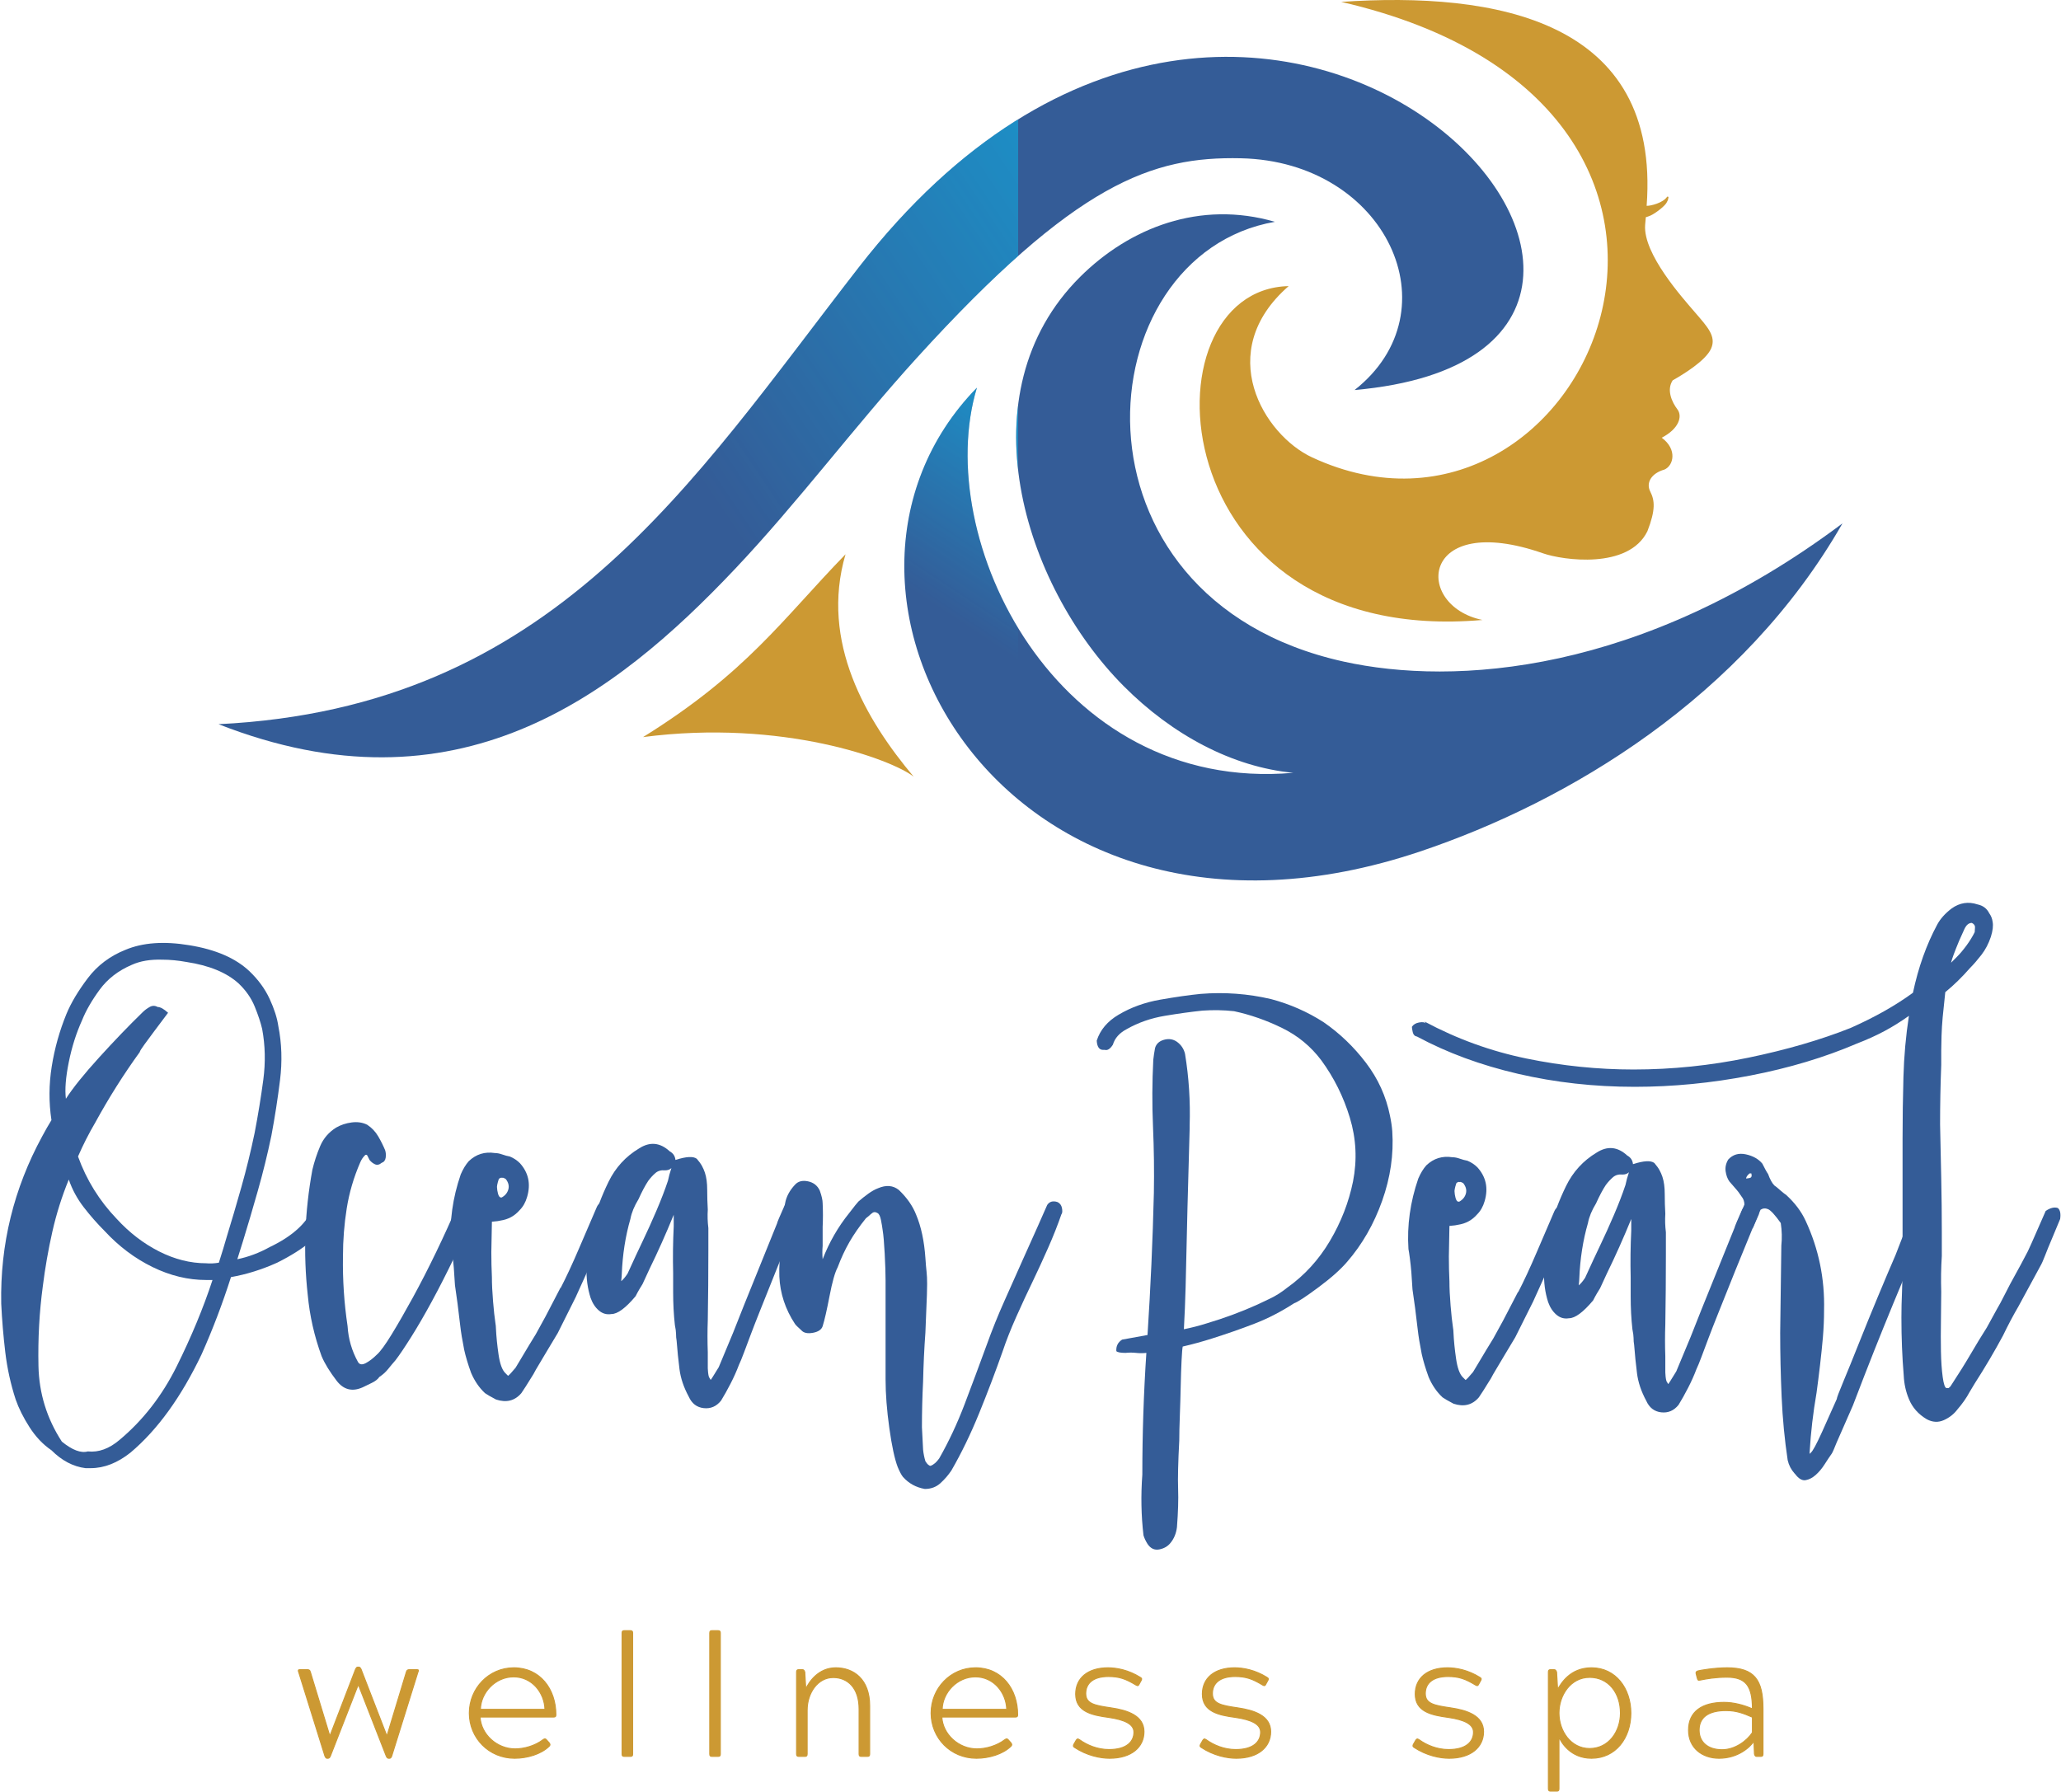 <?xml version="1.0" encoding="UTF-8"?>
<!DOCTYPE svg PUBLIC "-//W3C//DTD SVG 1.1//EN" "http://www.w3.org/Graphics/SVG/1.1/DTD/svg11.dtd">
<!-- Creator: CorelDRAW -->
<svg xmlns="http://www.w3.org/2000/svg" xml:space="preserve" width="6.073in" height="5.28in" version="1.1" style="shape-rendering:geometricPrecision; text-rendering:geometricPrecision; image-rendering:optimizeQuality; fill-rule:evenodd; clip-rule:evenodd"
viewBox="0 0 6072.77 5280.22"
 xmlns:xlink="http://www.w3.org/1999/xlink"
 xmlns:xodm="http://www.corel.com/coreldraw/odm/2003">
 <defs>
  <style type="text/css">
   <![CDATA[
    .str0 {stroke:#CC9933;stroke-width:3;stroke-miterlimit:2.613}
    .fil1 {fill:none;fill-rule:nonzero}
    .fil4 {fill:#00CCFF}
    .fil3 {fill:#345C97}
    .fil5 {fill:#CC9933}
    .fil2 {fill:#345C97;fill-rule:nonzero}
    .fil0 {fill:#CC9933;fill-rule:nonzero}
   ]]>
  </style>
      <mask id="id0">
  <linearGradient id="id1" gradientUnits="userSpaceOnUse" x1="4916.47" y1="137.92" x2="2362.64" y2="1856.54">
   <stop offset="0" style="stop-opacity:1; stop-color:white"/>
   <stop offset="1" style="stop-opacity:0; stop-color:white"/>
  </linearGradient>
       <rect style="fill:url(#id1)" x="642.25" y="166.1" width="3848.09" height="2067.25"/>
      </mask>
      <mask id="id2">
  <linearGradient id="id3" gradientUnits="userSpaceOnUse" x1="4839.15" y1="1762.7" x2="4829.23" y2="1762.68">
   <stop offset="0" style="stop-opacity:1; stop-color:white"/>
   <stop offset="1" style="stop-opacity:0; stop-color:white"/>
  </linearGradient>
       <rect style="fill:url(#id3)" x="4831.28" y="1759.57" width="11.89" height="12.06"/>
      </mask>
      <mask id="id4">
  <linearGradient id="id5" gradientUnits="userSpaceOnUse" x1="4033.07" y1="989.2" x2="3278.17" y2="2129.59">
   <stop offset="0" style="stop-opacity:1; stop-color:white"/>
   <stop offset="1" style="stop-opacity:0; stop-color:white"/>
  </linearGradient>
       <rect style="fill:url(#id5)" x="2663.09" y="630.12" width="2767.43" height="1966.15"/>
      </mask>
 </defs>
 <g id="Layer_x0020_1">
  <g id="_1791143782528">
   <path class="fil0" d="M914.08 4926.84c-1.5,-5.02 -4.52,-6.02 -9.04,-6.02l-21.58 0c-5.02,0 -5.52,2.01 -3.52,7.03l77.3 247.47c2.01,4.52 4.02,6.52 6.02,6.52l3.01 0c3.01,0 5.02,-2.01 7.03,-6.52l82.32 -210.83 82.32 210.83c2.01,4.52 4.02,6.52 7.03,6.52l3.01 0c2.01,0 4.52,-2.01 6.02,-6.52l77.3 -247.47c2.51,-5.02 2.01,-7.03 -3.01,-7.03l-22.09 0c-5.02,0 -7.53,1.51 -9.04,7.03l-57.22 188.74 -76.3 -197.27c-2.01,-3.01 -3.01,-6.02 -6.52,-6.02l-3.52 0c-3.01,0 -4.02,3.01 -6.02,6.02l-75.8 197.27 -57.73 -189.74z"/>
   <path id="_1" class="fil0" d="M1610.16 5127.63c-3.51,-4.02 -5.52,-3.52 -10.04,-0.5 -23.59,18.07 -55.72,27.11 -82.32,27.11 -54.71,0 -100.89,-43.67 -103.41,-93.87l216.85 0c5.52,0 6.52,-2.01 6.52,-7.03 0,-75.3 -46.68,-138.04 -123.98,-138.04 -73.29,0 -131.01,60.23 -131.01,133.52 0,73.29 57.72,133.02 133.52,133.02 37.15,0 77.8,-12.04 101.39,-35.13 3.52,-3.01 3.52,-6.02 0.5,-10.04l-8.03 -9.04zm-194.76 -89.85c1,-49.19 43.67,-95.87 97.89,-95.87 54.21,0 90.85,46.68 92.36,95.87l-190.25 0z"/>
   <path id="_2" class="fil0" d="M1832.88 5169.29c0,5.52 1.5,7.03 7.03,7.03l17.07 0c5.52,0 7.03,-1.5 7.03,-7.03l0 -356.39c0,-5.02 -1.51,-7.03 -7.03,-7.03l-17.07 0c-5.52,0 -7.03,1.5 -7.03,7.03l0 356.39z"/>
   <path id="_3" class="fil0" d="M2091.24 5169.29c0,5.52 1.5,7.03 7.03,7.03l17.07 0c5.52,0 7.03,-1.5 7.03,-7.03l0 -356.39c0,-5.02 -1.51,-7.03 -7.03,-7.03l-17.07 0c-5.52,0 -7.03,1.5 -7.03,7.03l0 356.39z"/>
   <path id="_4" class="fil0" d="M2371.19 4927.85c-1.5,-5.02 -3.51,-7.03 -7.03,-7.03l-10.54 0c-4.52,0 -6.53,1.51 -6.53,7.03l0 115.45 0 125.99c0,5.52 2.01,7.03 6.53,7.03l18.07 0c5.02,0 6.52,-2.01 6.52,-7.03l0 -129c0,-50.7 31.12,-96.38 76.8,-96.38 42.67,0 76.3,30.62 76.3,92.86l0 132.52c0,5.52 2.01,7.03 6.52,7.03l18.07 0c5.02,0 6.52,-2.01 6.52,-7.03l0 -142.06c0,-78.31 -47.18,-111.94 -99.89,-111.94 -51.7,0 -79.31,42.67 -88.35,62.24l-3.01 -49.69z"/>
   <path id="_5" class="fil0" d="M2970.88 5127.63c-3.51,-4.02 -5.52,-3.52 -10.04,-0.5 -23.59,18.07 -55.72,27.11 -82.32,27.11 -54.71,0 -100.89,-43.67 -103.41,-93.87l216.85 0c5.52,0 6.52,-2.01 6.52,-7.03 0,-75.3 -46.68,-138.04 -123.98,-138.04 -73.29,0 -131.01,60.23 -131.01,133.52 0,73.29 57.72,133.02 133.52,133.02 37.15,0 77.8,-12.04 101.39,-35.13 3.52,-3.01 3.52,-6.02 0.5,-10.04l-8.03 -9.04zm-194.76 -89.85c1,-49.19 43.67,-95.87 97.89,-95.87 54.21,0 90.85,46.68 92.36,95.87l-190.25 0z"/>
   <path id="_6" class="fil0" d="M3267.89 5156.24c-33.63,0 -64.25,-12.55 -87.34,-29.11 -5.52,-4.02 -7.53,-1.5 -10.04,2.51l-6.02 10.54c-2.51,4.52 -2.51,7.03 1.5,9.54 37.15,24.59 76.8,32.12 103.41,32.12 64.76,0 101.4,-33.13 101.4,-78.3 0,-47.19 -48.69,-63.25 -97.38,-70.28 -48.19,-7.03 -74.29,-12.05 -74.29,-42.17 0,-30.12 22.09,-50.2 66.76,-50.2 33.13,0 52.2,7.53 81.32,25.1 5.52,3.51 7.53,1.5 9.54,-3.01l5.52 -10.04c2.01,-3.52 3.01,-6.53 -2.51,-9.54 -34.63,-21.58 -69.27,-28.11 -95.37,-28.11 -58.73,0 -94.87,30.11 -94.87,77.3 0,52.2 48.19,62.24 96.88,68.77 48.19,7.03 74.8,20.08 74.8,43.67 0,27.61 -21.08,51.2 -73.29,51.2z"/>
   <path id="_7" class="fil0" d="M3641.2 5156.24c-33.63,0 -64.25,-12.55 -87.34,-29.11 -5.52,-4.02 -7.53,-1.5 -10.04,2.51l-6.02 10.54c-2.51,4.52 -2.51,7.03 1.5,9.54 37.15,24.59 76.8,32.12 103.41,32.12 64.76,0 101.4,-33.13 101.4,-78.3 0,-47.19 -48.69,-63.25 -97.38,-70.28 -48.19,-7.03 -74.29,-12.05 -74.29,-42.17 0,-30.12 22.09,-50.2 66.76,-50.2 33.13,0 52.2,7.53 81.32,25.1 5.52,3.51 7.53,1.5 9.54,-3.01l5.52 -10.04c2.01,-3.52 3.01,-6.53 -2.51,-9.54 -34.63,-21.58 -69.27,-28.11 -95.37,-28.11 -58.73,0 -94.87,30.11 -94.87,77.3 0,52.2 48.19,62.24 96.88,68.77 48.19,7.03 74.8,20.08 74.8,43.67 0,27.61 -21.08,51.2 -73.29,51.2z"/>
   <path id="_8" class="fil0" d="M4268.51 5156.24c-33.63,0 -64.25,-12.55 -87.34,-29.11 -5.52,-4.02 -7.53,-1.5 -10.04,2.51l-6.02 10.54c-2.51,4.52 -2.51,7.03 1.5,9.54 37.15,24.59 76.8,32.12 103.41,32.12 64.76,0 101.4,-33.13 101.4,-78.3 0,-47.19 -48.69,-63.25 -97.38,-70.28 -48.19,-7.03 -74.29,-12.05 -74.29,-42.17 0,-30.12 22.09,-50.2 66.76,-50.2 33.13,0 52.2,7.53 81.32,25.1 5.52,3.51 7.53,1.5 9.54,-3.01l5.52 -10.04c2.01,-3.52 3.01,-6.53 -2.51,-9.54 -34.63,-21.58 -69.27,-28.11 -95.37,-28.11 -58.73,0 -94.87,30.11 -94.87,77.3 0,52.2 48.19,62.24 96.88,68.77 48.19,7.03 74.8,20.08 74.8,43.67 0,27.61 -21.08,51.2 -73.29,51.2z"/>
   <path id="_9" class="fil0" d="M4593.63 5119.09c6.02,14.56 33.13,62.74 95.87,62.74 71.28,0 115.95,-59.73 115.95,-133.02 0,-72.78 -44.67,-133.52 -115.95,-133.52 -62.74,0 -89.35,45.68 -99.89,63.75l-3.01 -51.2c-2.01,-5.02 -3.52,-7.03 -7.53,-7.03l-10.04 0c-4.52,0 -6.52,1.51 -6.52,7.03l0 343.85c0,5.52 2.01,7.03 6.52,7.03l18.07 0c5.02,0 6.53,-2.01 6.53,-7.03l0 -152.6zm90.35 -175.69c56.22,0 90.85,46.69 90.85,105.41 0,54.21 -34.63,104.41 -90.85,104.41 -56.22,0 -90.35,-52.7 -90.35,-104.91 0,-51.7 34.13,-104.91 90.35,-104.91z"/>
   <path id="_10" class="fil0" d="M5009.61 4951.44c19.57,-4.02 45.68,-8.53 78.81,-8.53 55.22,0 75.3,25.1 75.3,93.37 -26.6,-11.55 -55.22,-19.07 -83.83,-19.07 -63.75,0 -104.41,26.6 -104.41,81.82 0,52.71 40.66,82.82 89.85,82.82 54.72,0 89.85,-31.12 102.91,-50.19l1.5 37.65c1.51,5.02 3.01,7.03 6.53,7.03l12.05 0c5.02,0 6.52,-2.01 6.52,-7.03l0 -134.02c0,-83.83 -25.1,-119.97 -105.41,-119.97 -39.15,0 -79.81,7.53 -85.83,9.04 -5.52,1.5 -7.03,4.01 -5.52,9.03l3.01 11.55c1.51,6.02 2.51,8.03 8.54,6.52zm76.3 89.85c30.62,0 51.2,8.03 77.8,19.57l0 45.18c-16.06,24.6 -51.2,50.7 -89.35,50.7 -42.67,0 -67.76,-23.09 -67.76,-57.73 0,-38.15 28.11,-57.72 79.31,-57.72z"/>
   <path id="_11" class="fil1 str0" d="M914.08 4926.84c-1.5,-5.02 -4.52,-6.02 -9.04,-6.02l-21.58 0c-5.02,0 -5.52,2.01 -3.52,7.03l77.3 247.47c2.01,4.52 4.02,6.52 6.02,6.52l3.01 0c3.01,0 5.02,-2.01 7.03,-6.52l82.32 -210.83 82.32 210.83c2.01,4.52 4.02,6.52 7.03,6.52l3.01 0c2.01,0 4.52,-2.01 6.02,-6.52l77.3 -247.47c2.51,-5.02 2.01,-7.03 -3.01,-7.03l-22.09 0c-5.02,0 -7.53,1.51 -9.04,7.03l-57.22 188.74 -76.3 -197.27c-2.01,-3.01 -3.01,-6.02 -6.52,-6.02l-3.52 0c-3.01,0 -4.02,3.01 -6.02,6.02l-75.8 197.27 -57.73 -189.74z"/>
   <path id="_12" class="fil1 str0" d="M1610.16 5127.63c-3.51,-4.02 -5.52,-3.52 -10.04,-0.5 -23.59,18.07 -55.72,27.11 -82.32,27.11 -54.71,0 -100.89,-43.67 -103.41,-93.87l216.85 0c5.52,0 6.52,-2.01 6.52,-7.03 0,-75.3 -46.68,-138.04 -123.98,-138.04 -73.29,0 -131.01,60.23 -131.01,133.52 0,73.29 57.72,133.02 133.52,133.02 37.15,0 77.8,-12.04 101.39,-35.13 3.52,-3.01 3.52,-6.02 0.5,-10.04l-8.03 -9.04zm-194.76 -89.85c1,-49.19 43.67,-95.87 97.89,-95.87 54.21,0 90.85,46.68 92.36,95.87l-190.25 0z"/>
   <path id="_13" class="fil1 str0" d="M1832.88 5169.29c0,5.52 1.5,7.03 7.03,7.03l17.07 0c5.52,0 7.03,-1.5 7.03,-7.03l0 -356.39c0,-5.02 -1.51,-7.03 -7.03,-7.03l-17.07 0c-5.52,0 -7.03,1.5 -7.03,7.03l0 356.39z"/>
   <path id="_14" class="fil1 str0" d="M2091.24 5169.29c0,5.52 1.5,7.03 7.03,7.03l17.07 0c5.52,0 7.03,-1.5 7.03,-7.03l0 -356.39c0,-5.02 -1.51,-7.03 -7.03,-7.03l-17.07 0c-5.52,0 -7.03,1.5 -7.03,7.03l0 356.39z"/>
   <path id="_15" class="fil1 str0" d="M2371.19 4927.85c-1.5,-5.02 -3.51,-7.03 -7.03,-7.03l-10.54 0c-4.52,0 -6.53,1.51 -6.53,7.03l0 115.45 0 125.99c0,5.52 2.01,7.03 6.53,7.03l18.07 0c5.02,0 6.52,-2.01 6.52,-7.03l0 -129c0,-50.7 31.12,-96.38 76.8,-96.38 42.67,0 76.3,30.62 76.3,92.86l0 132.52c0,5.52 2.01,7.03 6.52,7.03l18.07 0c5.02,0 6.52,-2.01 6.52,-7.03l0 -142.06c0,-78.31 -47.18,-111.94 -99.89,-111.94 -51.7,0 -79.31,42.67 -88.35,62.24l-3.01 -49.69z"/>
   <path id="_16" class="fil1 str0" d="M2970.88 5127.63c-3.51,-4.02 -5.52,-3.52 -10.04,-0.5 -23.59,18.07 -55.72,27.11 -82.32,27.11 -54.71,0 -100.89,-43.67 -103.41,-93.87l216.85 0c5.52,0 6.52,-2.01 6.52,-7.03 0,-75.3 -46.68,-138.04 -123.98,-138.04 -73.29,0 -131.01,60.23 -131.01,133.52 0,73.29 57.72,133.02 133.52,133.02 37.15,0 77.8,-12.04 101.39,-35.13 3.52,-3.01 3.52,-6.02 0.5,-10.04l-8.03 -9.04zm-194.76 -89.85c1,-49.19 43.67,-95.87 97.89,-95.87 54.21,0 90.85,46.68 92.36,95.87l-190.25 0z"/>
   <path id="_17" class="fil1 str0" d="M3267.89 5156.24c-33.63,0 -64.25,-12.55 -87.34,-29.11 -5.52,-4.02 -7.53,-1.5 -10.04,2.51l-6.02 10.54c-2.51,4.52 -2.51,7.03 1.5,9.54 37.15,24.59 76.8,32.12 103.41,32.12 64.76,0 101.4,-33.13 101.4,-78.3 0,-47.19 -48.69,-63.25 -97.38,-70.28 -48.19,-7.03 -74.29,-12.05 -74.29,-42.17 0,-30.12 22.09,-50.2 66.76,-50.2 33.13,0 52.2,7.53 81.32,25.1 5.52,3.51 7.53,1.5 9.54,-3.01l5.52 -10.04c2.01,-3.52 3.01,-6.53 -2.51,-9.54 -34.63,-21.58 -69.27,-28.11 -95.37,-28.11 -58.73,0 -94.87,30.11 -94.87,77.3 0,52.2 48.19,62.24 96.88,68.77 48.19,7.03 74.8,20.08 74.8,43.67 0,27.61 -21.08,51.2 -73.29,51.2z"/>
   <path id="_18" class="fil1 str0" d="M3641.2 5156.24c-33.63,0 -64.25,-12.55 -87.34,-29.11 -5.52,-4.02 -7.53,-1.5 -10.04,2.51l-6.02 10.54c-2.51,4.52 -2.51,7.03 1.5,9.54 37.15,24.59 76.8,32.12 103.41,32.12 64.76,0 101.4,-33.13 101.4,-78.3 0,-47.19 -48.69,-63.25 -97.38,-70.28 -48.19,-7.03 -74.29,-12.05 -74.29,-42.17 0,-30.12 22.09,-50.2 66.76,-50.2 33.13,0 52.2,7.53 81.32,25.1 5.52,3.51 7.53,1.5 9.54,-3.01l5.52 -10.04c2.01,-3.52 3.01,-6.53 -2.51,-9.54 -34.63,-21.58 -69.27,-28.11 -95.37,-28.11 -58.73,0 -94.87,30.11 -94.87,77.3 0,52.2 48.19,62.24 96.88,68.77 48.19,7.03 74.8,20.08 74.8,43.67 0,27.61 -21.08,51.2 -73.29,51.2z"/>
   <path id="_19" class="fil1 str0" d="M4268.51 5156.24c-33.63,0 -64.25,-12.55 -87.34,-29.11 -5.52,-4.02 -7.53,-1.5 -10.04,2.51l-6.02 10.54c-2.51,4.52 -2.51,7.03 1.5,9.54 37.15,24.59 76.8,32.12 103.41,32.12 64.76,0 101.4,-33.13 101.4,-78.3 0,-47.19 -48.69,-63.25 -97.38,-70.28 -48.19,-7.03 -74.29,-12.05 -74.29,-42.17 0,-30.12 22.09,-50.2 66.76,-50.2 33.13,0 52.2,7.53 81.32,25.1 5.52,3.51 7.53,1.5 9.54,-3.01l5.52 -10.04c2.01,-3.52 3.01,-6.53 -2.51,-9.54 -34.63,-21.58 -69.27,-28.11 -95.37,-28.11 -58.73,0 -94.87,30.11 -94.87,77.3 0,52.2 48.19,62.24 96.88,68.77 48.19,7.03 74.8,20.08 74.8,43.67 0,27.61 -21.08,51.2 -73.29,51.2z"/>
   <path id="_20" class="fil1 str0" d="M4593.63 5119.09c6.02,14.56 33.13,62.74 95.87,62.74 71.28,0 115.95,-59.73 115.95,-133.02 0,-72.78 -44.67,-133.52 -115.95,-133.52 -62.74,0 -89.35,45.68 -99.89,63.75l-3.01 -51.2c-2.01,-5.02 -3.52,-7.03 -7.53,-7.03l-10.04 0c-4.52,0 -6.52,1.51 -6.52,7.03l0 343.85c0,5.52 2.01,7.03 6.52,7.03l18.07 0c5.02,0 6.53,-2.01 6.53,-7.03l0 -152.6zm90.35 -175.69c56.22,0 90.85,46.69 90.85,105.41 0,54.21 -34.63,104.41 -90.85,104.41 -56.22,0 -90.35,-52.7 -90.35,-104.91 0,-51.7 34.13,-104.91 90.35,-104.91z"/>
   <path id="_21" class="fil1 str0" d="M5009.61 4951.44c19.57,-4.02 45.68,-8.53 78.81,-8.53 55.22,0 75.3,25.1 75.3,93.37 -26.6,-11.55 -55.22,-19.07 -83.83,-19.07 -63.75,0 -104.41,26.6 -104.41,81.82 0,52.71 40.66,82.82 89.85,82.82 54.72,0 89.85,-31.12 102.91,-50.19l1.5 37.65c1.51,5.02 3.01,7.03 6.53,7.03l12.05 0c5.02,0 6.52,-2.01 6.52,-7.03l0 -134.02c0,-83.83 -25.1,-119.97 -105.41,-119.97 -39.15,0 -79.81,7.53 -85.83,9.04 -5.52,1.5 -7.03,4.01 -5.52,9.03l3.01 11.55c1.51,6.02 2.51,8.03 8.54,6.52zm76.3 89.85c30.62,0 51.2,8.03 77.8,19.57l0 45.18c-16.06,24.6 -51.2,50.7 -89.35,50.7 -42.67,0 -67.76,-23.09 -67.76,-57.73 0,-38.15 28.11,-57.72 79.31,-57.72z"/>
   <g>
    <path class="fil2" d="M955.96 3535.93c-12.47,0 -22.68,5.67 -30.62,17.01 -18.14,48.76 -61.8,89.59 -130.98,122.47 -30.62,17.01 -62.37,28.92 -95.26,35.72 5.67,-18.14 11.34,-36.29 17.01,-54.43 13.61,-44.23 28.07,-93.27 43.37,-147.14 15.31,-53.87 28.63,-108.01 39.97,-162.44 10.21,-54.43 18.71,-109.15 25.52,-164.15 6.8,-55 5.1,-108.02 -5.1,-159.04 -3.4,-23.81 -11.91,-50.46 -25.52,-79.95 -13.61,-29.48 -33.45,-56.7 -59.54,-81.65 -40.82,-38.56 -99.79,-64.07 -176.9,-76.55 -74.84,-12.47 -137.78,-7.94 -188.81,13.61 -45.36,18.14 -82.21,45.93 -110.56,83.35 -28.35,37.43 -49.33,72.58 -62.94,105.46 -20.41,49.89 -34.87,101.49 -43.38,154.79 -8.5,53.3 -8.79,106.03 -0.85,158.19 -9.07,14.74 -18.14,30.62 -27.22,47.63 -83.91,154.22 -124.17,318.65 -120.77,493.29 2.27,47.63 6.24,95.26 11.91,142.89 5.67,47.63 15.88,94.12 30.62,139.48 9.07,26.08 22.68,53.3 40.82,81.65 18.15,28.35 39.69,51.03 64.64,68.04 30.62,30.62 64.07,48.19 100.36,52.73 5.67,0 10.78,0 15.31,0 39.69,0 78.81,-15.31 117.37,-45.93 79.38,-66.91 149.12,-163.3 209.22,-289.17 32.89,-73.71 61.8,-149.69 86.75,-227.93 45.36,-7.94 90.72,-22.11 136.08,-42.52 40.82,-20.41 73.99,-41.39 99.51,-62.94 25.52,-21.55 44.51,-52.73 56.98,-93.56 1.13,-13.61 -4.54,-23.25 -17.01,-28.92zm-603.85 707.61c-30.62,26.08 -61.8,37.42 -93.56,34.02 -20.41,5.67 -45.93,-3.97 -76.55,-28.92 -44.22,-68.04 -67.19,-142.31 -68.89,-222.83 -1.7,-80.51 2.55,-158.76 12.76,-234.74 6.81,-54.43 16.16,-108.02 28.07,-160.74 11.91,-52.73 28.07,-104.05 48.48,-153.94 10.2,29.48 24.95,56.7 44.22,81.65 19.28,24.95 39.69,48.2 61.24,69.74 41.96,45.36 89.02,80.8 141.19,106.31 52.16,25.52 104.89,38.27 158.19,38.27 5.67,0 11.91,0 18.71,0 -27.22,82.78 -62.37,167.55 -105.46,254.3 -43.09,86.75 -99.22,159.04 -168.4,216.88zm292.57 -522.2c-13.61,2.27 -26.08,2.83 -37.42,1.7 -46.5,0 -92.7,-11.63 -138.63,-34.87 -45.93,-23.25 -87.6,-55.28 -125.02,-96.11 -51.03,-53.3 -89.02,-114.54 -113.96,-183.71 14.74,-34.02 31.75,-67.47 51.03,-100.36 39.69,-72.58 83.35,-141.75 130.98,-207.52 0,-2.27 4.54,-9.64 13.61,-22.11 9.07,-12.48 18.71,-25.52 28.92,-39.13 10.2,-13.61 23.81,-31.75 40.82,-54.43 -12.47,-11.34 -22.68,-17.01 -30.62,-17.01 -7.94,-4.54 -15.87,-4.54 -23.81,0 -7.94,4.54 -14.74,9.64 -20.41,15.31 -40.83,39.69 -83.63,84.2 -128.43,133.53 -44.8,49.33 -77.4,89.87 -97.81,121.62 -3.4,-27.21 -0.57,-63.22 8.5,-108.01 9.07,-44.79 22.11,-85.9 39.12,-123.32 11.34,-28.35 28.63,-58.4 51.88,-90.15 23.24,-31.75 54.71,-56.13 94.41,-73.14 24.94,-11.34 55,-16.44 90.15,-15.31 22.68,0 46.5,2.27 71.44,6.8 66.91,10.2 117.93,31.19 153.09,62.94 21.55,20.41 37.43,43.09 47.63,68.04 10.2,24.95 17.58,47.06 22.11,66.34 9.07,48.76 10.2,98.66 3.4,149.69 -6.8,51.03 -15.31,103.19 -25.52,156.49 -11.34,54.43 -24.38,107.73 -39.12,159.89 -14.74,52.16 -28.92,100.36 -42.53,144.58 -6.8,23.81 -14.74,49.9 -23.81,78.25z"/>
    <path id="_1_0" class="fil2" d="M1386.31 3542.74c-17.01,-4.54 -29.48,-2.27 -37.42,6.8 -19.28,45.36 -40.54,92.14 -63.79,140.33 -23.25,48.19 -46.21,92.98 -68.89,134.38 -22.68,41.39 -43.38,77.39 -62.09,108.01 -18.71,30.62 -33.17,50.46 -43.37,59.54 -11.34,11.34 -22.4,19.85 -33.17,25.52 -10.77,5.67 -18.43,4.54 -22.96,-3.4 -18.15,-32.89 -28.35,-68.04 -30.62,-105.46 -10.21,-68.04 -14.74,-136.65 -13.61,-205.82 0,-47.63 3.69,-94.69 11.06,-141.18 7.37,-46.5 20.69,-91.85 39.97,-136.08 3.4,-7.94 7.94,-14.74 13.61,-20.41 2.27,-2.27 4.54,-2.27 6.81,0 2.27,4.54 4.54,9.07 6.8,13.61 4.54,5.67 9.92,9.92 16.16,12.76 6.24,2.83 12.76,1.42 19.56,-4.26 6.8,-2.27 10.77,-7.37 11.91,-15.31 1.13,-7.94 0.57,-15.31 -1.7,-22.11 -5.67,-13.61 -12.47,-27.22 -20.41,-40.82 -7.94,-13.61 -18.71,-24.95 -32.32,-34.02 -13.61,-6.8 -28.92,-9.07 -45.93,-6.8 -17.01,2.27 -32.32,7.37 -45.93,15.31 -21.55,13.61 -37.14,31.75 -46.78,54.43 -9.64,22.68 -17.29,45.93 -22.96,69.74 -22.68,123.61 -27.22,246.65 -13.61,369.12 5.67,61.23 19.28,121.33 40.82,180.3 9.07,21.55 23.81,45.65 44.23,72.29 20.41,26.65 45.93,33.17 76.54,19.56 6.8,-3.4 15.59,-7.65 26.37,-12.76 10.77,-5.11 18.43,-11.06 22.96,-17.86 10.2,-6.8 18.71,-14.46 25.52,-22.96 6.8,-8.5 14.17,-17.29 22.11,-26.36 11.34,-14.74 26.65,-37.43 45.93,-68.04 19.28,-30.62 39.69,-65.77 61.24,-105.46 21.54,-39.69 43.37,-82.5 65.49,-128.43 22.11,-45.93 41.67,-91.57 58.68,-136.93 -1.13,-14.74 -4.54,-23.81 -10.2,-27.22z"/>
    <path id="_2_1" class="fil2" d="M1794.55 3542.74c-18.15,-3.4 -30.05,1.13 -35.72,13.61 -14.74,34.02 -32.04,74.28 -51.88,120.77 -19.85,46.5 -38.27,86.19 -55.28,119.07l0 -1.7 -44.22 85.05 -28.92 52.73c-11.34,18.15 -26.08,42.52 -44.22,73.14l-15.31 25.52c-11.34,13.61 -18.71,21.55 -22.11,23.81 -1.13,-1.13 -3.97,-3.97 -8.5,-8.5 -9.07,-9.07 -15.59,-27.22 -19.56,-54.43 -3.97,-27.22 -6.52,-52.73 -7.65,-76.54 0,-4.54 -0.57,-10.21 -1.7,-17.01 -2.27,-14.74 -4.54,-35.72 -6.8,-62.94 -2.27,-27.22 -3.4,-51.03 -3.4,-71.44 -1.13,-23.81 -1.7,-48.2 -1.7,-73.14 0,-11.34 0.57,-41.39 1.7,-90.15 13.61,-1.13 22.11,-2.27 25.52,-3.4 22.68,-3.4 41.39,-13.61 56.13,-30.62 10.21,-10.21 17.58,-23.25 22.11,-39.12 11.34,-38.56 3.97,-72.01 -22.11,-100.36l1.7 1.7c-9.07,-9.07 -19.28,-15.87 -30.61,-20.41 -6.81,-1.13 -14.18,-3.12 -22.11,-5.95 -7.94,-2.83 -15.31,-4.26 -22.11,-4.26 -29.48,-4.54 -55,3.41 -76.54,23.81 -9.07,10.21 -17.01,23.25 -23.81,39.12 -23.81,69.18 -33.45,138.35 -28.92,207.52 1.13,5.67 2.55,15.02 4.25,28.07 1.7,13.04 3.12,26.37 4.25,39.97 1.13,13.61 2.27,30.62 3.4,51.03 2.27,14.74 4.82,32.89 7.66,54.43 2.83,21.55 5.39,42.53 7.65,62.94 2.27,20.41 6.24,44.8 11.91,73.15 4.54,20.41 11.34,43.09 20.41,68.04 10.2,23.81 23.81,43.66 40.82,59.54 4.54,3.4 15.31,9.64 32.32,18.71 30.62,10.2 55.57,3.97 74.85,-18.71 5.67,-7.94 17.57,-26.65 35.72,-56.13 3.4,-6.8 9.07,-16.73 17.01,-29.77 7.94,-13.04 15.88,-26.37 23.81,-39.97 7.94,-13.61 18.15,-30.62 30.62,-51.03l52.73 -105.46c6.8,-14.74 16.44,-36 28.91,-63.79 12.48,-27.78 24.38,-55.28 35.72,-82.5 11.34,-27.22 25.51,-60.67 42.52,-100.36 2.27,-3.4 2.83,-8.79 1.7,-16.16 -1.13,-7.37 -3.97,-12.76 -8.5,-16.16l-1.7 -1.7zm-304.48 -68.04c7.94,10.2 10.49,20.41 7.65,30.62 -2.83,10.2 -9.35,18.14 -19.56,23.81l-3.4 0c-3.4,-1.13 -5.96,-5.11 -7.66,-11.91 -1.7,-6.8 -2.55,-11.91 -2.55,-15.31 -1.13,-4.54 0.57,-13.61 5.1,-27.22 3.41,-3.4 6.81,-4.54 10.21,-3.4 1.13,-1.13 4.54,0 10.2,3.4z"/>
    <path id="_3_2" class="fil2" d="M2343.97 3542.74c-17.01,-3.4 -27.78,0 -32.32,10.2 -14.74,32.89 -22.11,50.46 -22.11,52.73l-96.96 239.84 -32.32 81.65c-17.01,40.82 -31.19,74.84 -42.52,102.06 -15.88,26.08 -23.81,38.56 -23.81,37.42l-5.1 -8.5c-1.13,-3.4 -1.98,-7.94 -2.55,-13.61 -0.57,-5.67 -0.85,-9.64 -0.85,-11.91l0 -47.63c-1.13,-31.75 -1.13,-62.94 0,-93.56 1.13,-69.17 1.7,-137.21 1.7,-204.12l0 -68.04c-2.27,-18.14 -2.83,-36.29 -1.7,-54.43 -1.13,-19.28 -1.7,-38.56 -1.7,-57.83 0,-20.41 -2.27,-37.42 -6.8,-51.03 -2.27,-6.8 -5.11,-13.32 -8.51,-19.56 -3.4,-6.24 -8.5,-13.33 -15.31,-21.26 -10.21,-7.94 -31.19,-6.8 -62.94,3.4 -1.13,-11.34 -6.8,-19.85 -17.01,-25.52 -28.35,-26.08 -58.4,-28.92 -90.15,-8.5 -39.69,23.81 -69.74,56.7 -90.15,98.66 -20.41,41.96 -35.72,82.78 -45.93,122.47 -11.34,40.82 -17.57,83.92 -18.71,129.28 -1.13,31.75 2.83,61.8 11.91,90.15 5.67,15.87 13.89,28.35 24.67,37.42 10.77,9.07 22.96,12.47 36.57,10.2 18.15,0 41.96,-17.57 71.44,-52.73 3.4,-6.81 7.09,-13.61 11.06,-20.41 3.97,-6.8 7.09,-11.91 9.35,-15.31l20.41 -44.23c24.95,-51.03 48.76,-104.33 71.44,-159.89l0 34.02c-2.27,46.5 -2.83,92.42 -1.7,137.78l0 56.13c0,34.02 1.7,66.34 5.1,96.96 2.27,11.34 3.4,19.85 3.4,25.52 0,7.94 0.57,14.74 1.7,20.41 2.27,29.48 5.1,57.55 8.5,84.2 3.4,26.65 12.48,53.58 27.22,80.8 9.07,20.41 23.81,31.75 44.22,34.02 20.41,2.27 37.43,-5.1 51.03,-22.11 9.07,-14.74 18.43,-31.47 28.07,-50.18 9.64,-18.71 17.86,-37.14 24.67,-55.28 3.4,-6.8 8.5,-19.28 15.31,-37.42 6.8,-18.15 13.61,-36.29 20.41,-54.43 6.8,-18.14 15.87,-41.39 27.22,-69.74l51.03 -127.57 64.64 -158.19 0 0 0 0c4.54,-10.2 5.39,-17.3 2.55,-21.26 -2.83,-3.97 -7.65,-7.65 -14.46,-11.06zm-375.92 -62.94c-9.07,27.22 -20.41,56.7 -34.02,88.45 -13.61,31.75 -26.93,61.24 -39.97,88.45 -13.04,27.21 -28.07,59.53 -45.08,96.96 -6.8,10.2 -13.04,17.57 -18.71,22.11 1.13,-10.2 1.7,-17.01 1.7,-20.41 2.27,-57.83 10.77,-112.27 25.52,-163.3 3.4,-18.15 11.34,-37.43 23.81,-57.83 10.21,-22.68 19.85,-40.83 28.92,-54.43 6.81,-9.07 13.89,-16.73 21.26,-22.96 7.37,-6.24 16.73,-8.79 28.07,-7.65 7.94,0 14.17,-2.27 18.71,-6.8 -4.54,13.61 -7.94,26.08 -10.2,37.42z"/>
    <path id="_4_3" class="fil2" d="M3116.22 3542.74c-13.61,-4.54 -23.81,-1.7 -30.62,8.5 -6.8,15.88 -16.44,37.7 -28.92,65.49 -12.47,27.78 -26.08,58.12 -40.82,91 -18.15,40.82 -36.86,82.78 -56.13,125.87 -19.28,43.09 -36.85,86.75 -52.73,130.98 -21.54,58.97 -43.09,116.8 -64.64,173.5 -21.54,56.7 -46.49,110 -74.84,159.89 -7.94,11.34 -16.44,18.71 -25.52,22.11 -4.54,0 -9.64,-4.54 -15.31,-13.61 -3.4,-11.34 -5.67,-22.68 -6.81,-34.02l-3.4 -66.34c0,-44.23 1.13,-89.02 3.4,-134.38 1.13,-49.89 3.41,-98.09 6.81,-144.58 0,-5.67 0.85,-26.93 2.55,-63.79 1.7,-36.85 2.55,-63.22 2.55,-79.09 0,-14.74 -0.57,-26.93 -1.7,-36.57 -1.13,-9.64 -2.27,-22.96 -3.4,-39.97 -3.4,-49.89 -12.48,-92.42 -27.22,-127.57 -10.21,-26.08 -27.22,-50.46 -51.03,-73.14 -17.01,-13.61 -37.42,-15.31 -61.24,-5.1 -9.07,3.4 -18.71,8.79 -28.92,16.16 -10.2,7.37 -19.84,15.03 -28.92,22.96 -3.4,3.4 -12.47,14.74 -27.21,34.02 -32.89,40.82 -58.97,86.19 -78.25,136.08 -1.13,-13.61 -1.13,-26.65 0,-39.12l0 -56.13c1.13,-22.68 1.13,-45.93 0,-69.74 0,-9.07 -2.83,-21.55 -8.5,-37.42 -6.8,-14.74 -18.43,-23.81 -34.87,-27.22 -16.44,-3.4 -29.2,0 -38.27,10.2 -15.88,17.01 -25.52,35.15 -28.92,54.43l-3.4 20.41c4.54,9.07 9.07,15.31 13.61,18.71 -5.67,29.48 -12.47,58.4 -20.41,86.75 -5.67,29.48 -7.94,59.54 -6.8,90.15 2.27,49.89 17.58,96.39 45.93,139.48 2.27,3.4 8.5,9.64 18.71,18.71 6.8,7.94 18.15,10.49 34.02,7.65 15.88,-2.83 25.52,-9.35 28.92,-19.56 5.67,-18.14 12.48,-47.91 20.41,-89.3 7.94,-41.39 15.87,-69.46 23.81,-84.2 10.2,-27.22 21.83,-52.17 34.87,-74.84 13.04,-22.68 29.2,-45.93 48.48,-69.74l8.5 -6.8c3.41,-3.4 7.09,-6.52 11.06,-9.35 3.97,-2.83 8.79,-2.55 14.46,0.85 4.54,2.27 7.94,9.07 10.21,20.41 2.27,11.34 3.97,21.54 5.1,30.62 2.27,13.61 4.25,36.57 5.95,68.89 1.7,32.32 2.55,58.69 2.55,79.09 0,44.23 0,87.89 0,130.98 0,20.41 0,42.53 0,66.34 0,23.81 0,45.36 0,64.64l0 28.92c0,43.09 3.69,91 11.06,143.74 7.37,52.73 15.59,91 24.67,114.81 5.67,13.61 10.77,23.25 15.31,28.92 17.01,19.28 38.56,31.19 64.64,35.72 18.14,0 33.45,-5.67 45.93,-17.01 12.47,-11.34 23.25,-23.81 32.32,-37.42 29.48,-51.03 56.7,-107.17 81.65,-168.4 24.94,-61.24 48.19,-122.47 69.74,-183.7 10.2,-30.62 23.53,-64.35 39.97,-101.21 16.44,-36.86 33.17,-72.86 50.18,-108.02 13.61,-28.35 28.06,-59.82 43.37,-94.41 15.31,-34.59 28.63,-68.32 39.97,-101.21l0 1.7c2.27,-4.54 2.55,-10.77 0.85,-18.71 -1.7,-7.94 -5.95,-13.61 -12.76,-17.01z"/>
    <path class="fil2" d="M4102.45 3333.99c-1.13,-14.74 -3.4,-30.05 -6.81,-45.93 -11.34,-56.7 -34.87,-108.58 -70.59,-155.64 -35.72,-47.06 -77.39,-87.04 -125.02,-119.92 -47.63,-30.62 -99.22,-53.3 -154.79,-68.04 -68.04,-15.88 -137.22,-20.98 -207.52,-15.31 -34.02,3.41 -73.71,9.07 -119.07,17.01 -45.36,7.94 -86.18,22.68 -122.47,44.22 -32.89,19.28 -54.43,44.8 -64.64,76.55 1.13,18.14 7.37,27.22 18.71,27.22 2.27,0 3.97,0 5.1,0 7.94,2.27 15.88,-2.83 23.81,-15.31 5.67,-19.28 19.28,-34.59 40.82,-45.93 34.02,-19.28 71.44,-32.32 112.27,-39.13 40.82,-6.8 77.68,-11.91 110.56,-15.31 31.75,-2.27 62.94,-1.7 93.56,1.7 47.63,10.2 94.69,26.65 141.19,49.33 46.49,22.68 85.05,54.43 115.67,95.26 37.42,51.03 65.49,107.44 84.2,169.25 18.71,61.8 21.83,124.46 9.35,187.96 -12.47,61.24 -35.15,119.63 -68.04,175.2 -32.89,55.57 -74.84,101.49 -125.87,137.78 -17.01,13.61 -34.02,24.38 -51.03,32.32 -17.01,7.94 -28.91,13.61 -35.72,17.01 -47.63,21.55 -98.09,40.26 -151.39,56.13 -21.55,6.8 -43.66,12.47 -66.34,17.01 2.27,-40.82 3.97,-82.21 5.1,-124.17 3.4,-157.63 7.37,-313.55 11.91,-467.77 0,-2.27 0,-5.1 0,-8.5 2.27,-71.44 -2.27,-141.75 -13.61,-210.93 -3.4,-14.74 -11.34,-26.65 -23.81,-35.72 -11.34,-7.94 -24.1,-9.92 -38.27,-5.95 -14.18,3.97 -22.96,12.19 -26.37,24.66 -2.27,12.48 -3.97,23.81 -5.1,34.02 -3.4,65.77 -3.69,131.54 -0.85,197.31 2.83,65.77 3.69,130.98 2.55,195.61 -3.4,139.48 -9.64,278.96 -18.71,418.44 -36.29,6.8 -61.24,11.34 -74.84,13.61 -12.48,7.94 -18.15,19.28 -17.01,34.02 3.4,3.4 12.48,5.1 27.22,5.1 10.2,-1.13 20.41,-1.13 30.62,0 10.2,1.13 20.41,1.13 30.62,0 -7.94,119.07 -11.91,238.71 -11.91,358.91 -4.54,61.24 -3.4,120.77 3.4,178.6 2.27,7.94 6.24,16.44 11.91,25.52 9.07,13.61 20.7,19 34.87,16.16 14.18,-2.83 25.23,-9.35 33.17,-19.56 10.21,-12.47 16.44,-27.78 18.71,-45.93 3.4,-44.22 4.54,-81.93 3.4,-113.11 -1.13,-31.19 0,-78.53 3.4,-142.03 0,-19.28 0.57,-43.94 1.7,-74 1.13,-30.05 1.98,-58.97 2.55,-86.75 0.57,-27.78 1.42,-53.01 2.55,-75.69 1.13,-22.68 2.27,-36.29 3.4,-40.82 29.48,-6.8 58.4,-14.74 86.75,-23.81 43.09,-13.61 84.48,-28.07 124.17,-43.37 39.69,-15.31 78.81,-35.44 117.37,-60.39 10.2,-3.4 34.02,-19 71.44,-46.78 37.42,-27.78 65.77,-53.01 85.05,-75.69 44.22,-51.03 78.53,-110.85 102.91,-179.46 24.38,-68.61 34.3,-136.93 29.77,-204.97z"/>
    <path id="_1_4" class="fil2" d="M4616.15 3555.12c-18.15,-3.4 -30.05,1.13 -35.72,13.61 -14.74,34.02 -32.04,74.28 -51.88,120.77 -19.85,46.5 -38.27,86.19 -55.28,119.07l0 -1.7 -44.22 85.05 -28.92 52.73c-11.34,18.15 -26.08,42.52 -44.22,73.14l-15.31 25.52c-11.34,13.61 -18.71,21.55 -22.11,23.81 -1.13,-1.13 -3.97,-3.97 -8.5,-8.5 -9.07,-9.07 -15.59,-27.22 -19.56,-54.43 -3.97,-27.22 -6.52,-52.73 -7.65,-76.54 0,-4.54 -0.57,-10.21 -1.7,-17.01 -2.27,-14.74 -4.54,-35.72 -6.8,-62.94 -2.27,-27.22 -3.4,-51.03 -3.4,-71.44 -1.13,-23.81 -1.7,-48.2 -1.7,-73.14 0,-11.34 0.57,-41.39 1.7,-90.15 13.61,-1.13 22.11,-2.27 25.52,-3.4 22.68,-3.4 41.39,-13.61 56.13,-30.62 10.21,-10.21 17.58,-23.25 22.11,-39.12 11.34,-38.56 3.97,-72.01 -22.11,-100.36l1.7 1.7c-9.07,-9.07 -19.28,-15.87 -30.61,-20.41 -6.81,-1.13 -14.18,-3.12 -22.11,-5.95 -7.94,-2.83 -15.31,-4.26 -22.11,-4.26 -29.48,-4.54 -55,3.41 -76.54,23.81 -9.07,10.21 -17.01,23.25 -23.81,39.12 -23.81,69.18 -33.45,138.35 -28.92,207.52 1.13,5.67 2.55,15.02 4.25,28.07 1.7,13.04 3.12,26.37 4.25,39.97 1.13,13.61 2.27,30.62 3.4,51.03 2.27,14.74 4.82,32.89 7.66,54.43 2.83,21.55 5.39,42.53 7.65,62.94 2.27,20.41 6.24,44.8 11.91,73.15 4.54,20.41 11.34,43.09 20.41,68.04 10.2,23.81 23.81,43.66 40.82,59.54 4.54,3.4 15.31,9.64 32.32,18.71 30.62,10.2 55.57,3.97 74.85,-18.71 5.67,-7.94 17.57,-26.65 35.72,-56.13 3.4,-6.8 9.07,-16.73 17.01,-29.77 7.94,-13.04 15.88,-26.37 23.81,-39.97 7.94,-13.61 18.15,-30.62 30.62,-51.03l52.73 -105.46c6.8,-14.74 16.44,-36 28.91,-63.79 12.48,-27.78 24.38,-55.28 35.72,-82.5 11.34,-27.22 25.51,-60.67 42.52,-100.36 2.27,-3.4 2.83,-8.79 1.7,-16.16 -1.13,-7.37 -3.97,-12.76 -8.5,-16.16l-1.7 -1.7zm-304.48 -68.04c7.94,10.2 10.49,20.41 7.65,30.62 -2.83,10.2 -9.35,18.14 -19.56,23.81l-3.4 0c-3.4,-1.13 -5.96,-5.11 -7.66,-11.91 -1.7,-6.8 -2.55,-11.91 -2.55,-15.31 -1.13,-4.54 0.57,-13.61 5.1,-27.22 3.41,-3.4 6.81,-4.54 10.21,-3.4 1.13,-1.13 4.54,0 10.2,3.4z"/>
    <path id="_2_5" class="fil2" d="M5165.57 3555.12c-17.01,-3.4 -27.78,0 -32.32,10.2 -14.74,32.89 -22.11,50.46 -22.11,52.73l-96.96 239.84 -32.32 81.65c-17.01,40.82 -31.19,74.84 -42.52,102.06 -15.88,26.08 -23.81,38.56 -23.81,37.42l-5.1 -8.5c-1.13,-3.4 -1.98,-7.94 -2.55,-13.61 -0.57,-5.67 -0.85,-9.64 -0.85,-11.91l0 -47.63c-1.13,-31.75 -1.13,-62.94 0,-93.56 1.13,-69.17 1.7,-137.21 1.7,-204.12l0 -68.04c-2.27,-18.14 -2.83,-36.29 -1.7,-54.43 -1.13,-19.28 -1.7,-38.56 -1.7,-57.83 0,-20.41 -2.27,-37.42 -6.8,-51.03 -2.27,-6.8 -5.11,-13.32 -8.51,-19.56 -3.4,-6.24 -8.5,-13.33 -15.31,-21.26 -10.21,-7.94 -31.19,-6.8 -62.94,3.4 -1.13,-11.34 -6.8,-19.85 -17.01,-25.52 -28.35,-26.08 -58.4,-28.92 -90.15,-8.5 -39.69,23.81 -69.74,56.7 -90.15,98.66 -20.41,41.96 -35.72,82.78 -45.93,122.47 -11.34,40.82 -17.57,83.92 -18.71,129.28 -1.13,31.75 2.83,61.8 11.91,90.15 5.67,15.87 13.89,28.35 24.67,37.42 10.77,9.07 22.96,12.47 36.57,10.2 18.15,0 41.96,-17.57 71.44,-52.73 3.4,-6.81 7.09,-13.61 11.06,-20.41 3.97,-6.8 7.09,-11.91 9.35,-15.31l20.41 -44.23c24.95,-51.03 48.76,-104.33 71.44,-159.89l0 34.02c-2.27,46.5 -2.83,92.42 -1.7,137.78l0 56.13c0,34.02 1.7,66.34 5.1,96.96 2.27,11.34 3.4,19.85 3.4,25.52 0,7.94 0.57,14.74 1.7,20.41 2.27,29.48 5.1,57.55 8.5,84.2 3.4,26.65 12.48,53.58 27.22,80.8 9.07,20.41 23.81,31.75 44.22,34.02 20.41,2.27 37.43,-5.1 51.03,-22.11 9.07,-14.74 18.43,-31.47 28.07,-50.18 9.64,-18.71 17.86,-37.14 24.67,-55.28 3.4,-6.8 8.5,-19.28 15.31,-37.42 6.8,-18.15 13.61,-36.29 20.41,-54.43 6.8,-18.14 15.87,-41.39 27.22,-69.74l51.03 -127.57 64.64 -158.19 0 0 0 0c4.54,-10.2 5.39,-17.3 2.55,-21.26 -2.83,-3.97 -7.65,-7.65 -14.46,-11.06zm-375.92 -62.94c-9.07,27.22 -20.41,56.7 -34.02,88.45 -13.61,31.75 -26.93,61.24 -39.97,88.45 -13.04,27.21 -28.07,59.53 -45.08,96.96 -6.8,10.2 -13.04,17.57 -18.71,22.11 1.13,-10.2 1.7,-17.01 1.7,-20.41 2.27,-57.83 10.77,-112.27 25.52,-163.3 3.4,-18.15 11.34,-37.43 23.81,-57.83 10.21,-22.68 19.85,-40.83 28.92,-54.43 6.81,-9.07 13.89,-16.73 21.26,-22.96 7.37,-6.24 16.73,-8.79 28.07,-7.65 7.94,0 14.17,-2.27 18.71,-6.8 -4.54,13.61 -7.94,26.08 -10.2,37.42z"/>
    <path id="_3_6" class="fil2" d="M5670.77 3555.12c-17.01,-4.54 -27.78,-2.27 -32.32,6.8l-52.73 136.08c-14.74,34.02 -32.04,74.85 -51.88,122.47 -19.84,47.63 -38.56,93.56 -56.13,137.78 -17.57,44.22 -32.89,81.93 -45.93,113.11 -13.04,31.19 -19.56,48.48 -19.56,51.88 -12.47,28.35 -26.93,60.67 -43.37,96.96 -16.44,36.29 -27.5,56.7 -33.17,61.24l-3.4 3.4 0 -5.1c3.4,-57.83 10.2,-116.24 20.41,-175.2 3.4,-24.95 6.8,-51.88 10.2,-80.8 3.4,-28.92 6.24,-56.42 8.5,-82.5 2.27,-27.22 3.4,-53.87 3.4,-79.94 2.27,-92.99 -15.87,-180.87 -54.43,-263.66 -12.48,-27.22 -31.75,-52.73 -57.83,-76.54 -2.27,-1.13 -7.37,-5.1 -15.31,-11.91 -10.2,-9.07 -16.44,-14.18 -18.71,-15.31 -6.81,-6.8 -13.04,-18.14 -18.71,-34.02 -3.4,-4.54 -9.07,-14.74 -17.01,-30.62 -11.34,-13.61 -27.5,-22.68 -48.48,-27.22 -20.98,-4.54 -38.27,0.57 -51.88,15.31 -6.8,11.34 -9.35,22.96 -7.65,34.87 1.7,11.91 5.39,21.83 11.06,29.77l22.11 25.51c2.27,2.27 6.8,8.51 13.61,18.71 5.67,6.8 8.5,14.74 8.5,23.81l-8.5 20.41c-3.4,9.07 -7.37,18.71 -11.91,28.92 0,12.48 2.83,20.98 8.51,25.52 3.4,3.4 7.94,5.67 13.61,6.8 7.94,-1.13 15.87,-5.67 23.81,-13.61l17.01 -39.12c1.13,-4.54 2.83,-9.07 5.1,-13.61 6.81,-4.54 14.18,-5.1 22.11,-1.7 7.94,3.4 20.41,17.01 37.42,40.83 3.4,22.68 3.97,44.79 1.7,66.34 -1.13,85.05 -2.27,170.67 -3.4,256.85 0,61.24 1.42,124.17 4.25,188.81 2.83,64.64 8.79,127.01 17.86,187.11 3.4,14.74 10.2,27.78 20.41,39.13l1.7 1.7c10.2,13.61 20.41,19.56 30.62,17.86 10.2,-1.7 20.13,-6.8 29.76,-15.31 9.64,-8.51 18.43,-19 26.37,-31.47 7.94,-12.48 14.74,-22.68 20.41,-30.62 1.13,-1.13 3.4,-5.67 6.8,-13.61 3.4,-9.07 11.06,-26.93 22.96,-53.58 11.91,-26.65 22.96,-51.88 33.17,-75.7 23.81,-62.37 44.51,-115.67 62.09,-159.89 17.57,-44.22 36.29,-90.44 56.13,-138.63 19.84,-48.2 37.14,-89.3 51.88,-123.32 1.13,-5.67 4.54,-15.87 10.2,-30.62 5.67,-14.74 11.91,-29.77 18.71,-45.07 6.8,-15.31 15.31,-35.44 25.52,-60.39 2.27,-10.2 -2.27,-19.85 -13.61,-28.92zm-510.3 -96.96c2.27,7.94 0.57,12.47 -5.11,13.61l-10.2 1.7 0 0c0,-4.54 3.4,-9.64 10.2,-15.31l0 0 5.11 0z"/>
    <path id="_4_7" class="fil2" d="M6027.98 3568.72c-13.61,30.62 -23.81,53.87 -30.62,69.74 -6.8,15.87 -14.18,32.32 -22.11,49.33 -14.74,28.35 -27.22,51.6 -37.42,69.74 -10.2,18.15 -20.13,36.85 -29.77,56.13 -9.64,19.28 -17.86,34.59 -24.67,45.93l-28.92 52.73c-15.87,24.95 -31.75,51.03 -47.63,78.25 -15.88,27.21 -35.72,58.96 -59.54,95.26 -3.4,3.4 -5.39,5.1 -5.95,5.1 -0.57,0 -2.55,0 -5.95,0 -4.54,-1.13 -8.22,-12.19 -11.06,-33.17 -2.83,-20.98 -4.54,-45.93 -5.1,-74.85 -0.57,-28.92 -0.57,-59.54 0,-91.85 0.57,-32.32 0.85,-60.38 0.85,-84.2 -1.13,-35.15 -0.57,-70.31 1.7,-105.46l0 -71.44c0,-49.89 -0.57,-102.34 -1.7,-157.34 -1.13,-55 -2.27,-108.01 -3.4,-159.04 0,-57.83 1.13,-116.23 3.4,-175.2l0 -42.52c0,-10.21 0.28,-24.38 0.85,-42.53 0.57,-18.14 1.7,-36.57 3.4,-55.28 1.7,-18.71 3.41,-35.15 5.11,-49.33 1.7,-14.17 2.55,-22.4 2.55,-24.67 24.94,-20.41 49.33,-44.22 73.14,-71.44 10.2,-10.2 21.26,-22.96 33.17,-38.27 11.91,-15.31 21.26,-33.17 28.07,-53.58 5.67,-18.14 7.37,-32.89 5.1,-44.22 -1.13,-9.07 -4.54,-17.58 -10.2,-25.52 -6.81,-13.61 -18.15,-22.11 -34.02,-25.52 -27.22,-9.07 -52.73,-5.1 -76.55,11.91 -19.28,14.74 -33.45,30.62 -42.52,47.63 -31.75,58.97 -55.57,125.87 -71.44,200.72 -51.03,37.43 -112.27,72.01 -183.71,103.76 -88.45,35.15 -188.81,64.35 -301.07,87.6 -112.27,23.25 -225.1,34.87 -338.5,34.87 -105.46,0 -210.64,-10.77 -315.54,-32.32 -104.89,-21.54 -204.97,-57.83 -300.22,-108.86l3.4 5.1c-3.4,-3.4 -9.92,-4.25 -19.56,-2.55 -9.64,1.7 -16.72,5.95 -21.26,12.76 0,3.41 0.85,8.79 2.55,16.16 1.7,7.37 5.95,11.62 12.76,12.76 88.45,47.63 187.68,84.2 297.67,109.72 110,25.52 224.53,38.27 343.6,38.27 112.27,0 225.67,-11.06 340.2,-33.17 114.53,-22.11 219.43,-53.58 314.69,-94.41 29.48,-11.34 56.41,-23.53 80.8,-36.57 24.38,-13.04 48.48,-28.07 72.29,-45.08 -9.07,58.97 -14.46,119.07 -16.16,180.31 -1.7,61.24 -2.55,121.91 -2.55,182.01l0 88.45c0,91.85 0,184.27 0,277.26 0,28.35 -0.57,57.27 -1.7,86.75 -1.13,24.95 -1.7,49.89 -1.7,74.84 0,58.97 2.27,115.67 6.8,170.1 1.13,24.94 6.24,48.19 15.31,69.74 10.21,24.94 27.78,44.79 52.73,59.54 17.01,9.07 33.74,9.92 50.18,2.55 16.44,-7.37 29.76,-17.86 39.97,-31.47 14.74,-17.01 26.65,-34.02 35.72,-51.03l15.31 -25.52c30.62,-47.63 58.4,-94.69 83.35,-141.18 14.74,-30.62 30.05,-59.54 45.93,-86.75l64.64 -119.07c3.41,-5.67 7.94,-15.87 13.61,-30.62 5.67,-14.74 11.91,-30.05 18.71,-45.93 6.81,-15.87 15.31,-36.29 25.52,-61.24 2.27,-15.87 0,-26.65 -6.8,-32.32 -10.2,-3.4 -22.11,-0.57 -35.72,8.5zm-255.15 -796.06c4.54,-10.21 9.64,-21.55 15.31,-34.02 5.67,-12.48 13.04,-18.71 22.11,-18.71 6.8,3.4 9.92,7.94 9.35,13.61 -0.57,5.67 -0.85,10.21 -0.85,13.61 -6.8,13.61 -15.02,26.93 -24.66,39.97 -9.64,13.04 -19,24.1 -28.07,33.17l-17.01 17.01c2.27,-10.21 10.2,-31.75 23.81,-64.64z"/>
   </g>
   <g>
    <path class="fil0" d="M3951.8 5.54c1348.67,310.19 717.7,1715.11 -85.42,1342.52 -142.51,-66.12 -291.47,-311.28 -69.28,-504.87 -436.86,9.68 -380.27,1066.98 571.17,983.94 -203.67,-41.74 -184.84,-323.15 178.78,-196.28 57.31,19.99 251.41,48.27 307.17,-65.16 24.56,-63.26 21.74,-90.85 8.42,-117.05 -13.32,-26.2 3.58,-53.93 41.63,-64.7 26.87,-11.35 39.05,-59.41 -7.86,-93.94 50.43,-25.97 62.02,-62.85 46.11,-83.78 -15.91,-20.93 -32.58,-56.96 -13.72,-85.35 29.47,-16.63 96.9,-57.18 113.09,-93.44 16.19,-36.26 -10.95,-64.34 -47.38,-106.82 -36.44,-42.48 -152.98,-171.84 -146.98,-257.32 0.63,-8.92 1.33,-14.47 2.05,-23.1 4.7,-1.36 9.39,-2.99 13.93,-4.96 14.22,-6.43 40.78,-26.86 46.78,-37.1 1.92,-3.13 5.01,-9.15 5.34,-12.81l0.84 -5.08 -3.85 -0.81c-11.67,18.59 -49.18,27.61 -60.61,27.19 41,-548.84 -445.54,-631.76 -900.21,-601.09z"/>
    <g>
     <path class="fil3" d="M3991.33 1149.45c296.3,-232.87 93.78,-673.57 -334.85,-683 -261.94,-5.76 -485.71,71.72 -955.11,588.24 -182.94,201.33 -350.02,425.67 -535.57,621.91 -357.06,377.67 -821.39,732.75 -1522.13,457.69 985.14,-48.19 1390.85,-708.44 1886.61,-1346.31 1192.49,-1534.28 2779.68,245.54 1461.05,361.47z"/>
     <path class="fil4" style="mask:url(#id0)" d="M3991.33 1149.45c296.3,-232.87 93.78,-673.57 -334.85,-683 -261.94,-5.76 -485.71,71.72 -955.11,588.24 -182.94,201.33 -350.02,425.67 -535.57,621.91 -357.06,377.67 -821.39,732.75 -1522.13,457.69 985.14,-48.19 1390.85,-708.44 1886.61,-1346.31 1192.49,-1534.28 2779.68,245.54 1461.05,361.47z"/>
    </g>
    <g>
     <path class="fil0" style="mask:url(#id2)" d="M4833.6 1769.31l7.25 -0.22 -0.06 -7.2c-2.34,2.52 -4.74,4.99 -7.19,7.42z"/>
     <path class="fil3" d="M3810.86 2277.59c-178.51,-16.81 -356.05,-111.19 -499.62,-255.35 -297.3,-298.59 -471.04,-865.05 -128.93,-1205.97 145.82,-145.28 353.79,-226.76 574.17,-162.55 -560.63,97.3 -642.26,1109.3 202.56,1296.05 325.39,71.93 876.76,37.46 1470.07,-407.29 -293.55,513.09 -806.4,819.59 -1244.63,966.97 -1225.68,412.25 -1888.3,-770.56 -1306,-1366.83 -134.26,442.7 230.59,1196.49 932.39,1134.96z"/>
     <path class="fil4" style="mask:url(#id4)" d="M3810.86 2277.59c-178.51,-16.81 -356.05,-111.19 -499.62,-255.35 -297.3,-298.59 -471.04,-865.05 -128.93,-1205.97 145.82,-145.28 353.79,-226.76 574.17,-162.55 -560.63,97.3 -642.26,1109.3 202.56,1296.05 325.39,71.93 876.76,37.46 1470.07,-407.29 -293.55,513.09 -806.4,819.59 -1244.63,966.97 -1225.68,412.25 -1888.3,-770.56 -1306,-1366.83 -134.26,442.7 230.59,1196.49 932.39,1134.96z"/>
    </g>
    <path class="fil5" d="M1894.68 2172.31c305.59,-189.72 410.94,-347.6 596.63,-538.8 -75.7,259.07 61.44,489.51 200.8,655.49 -62.98,-49.9 -385.01,-170.5 -797.43,-116.69z"/>
   </g>
  </g>
 </g>
</svg>
